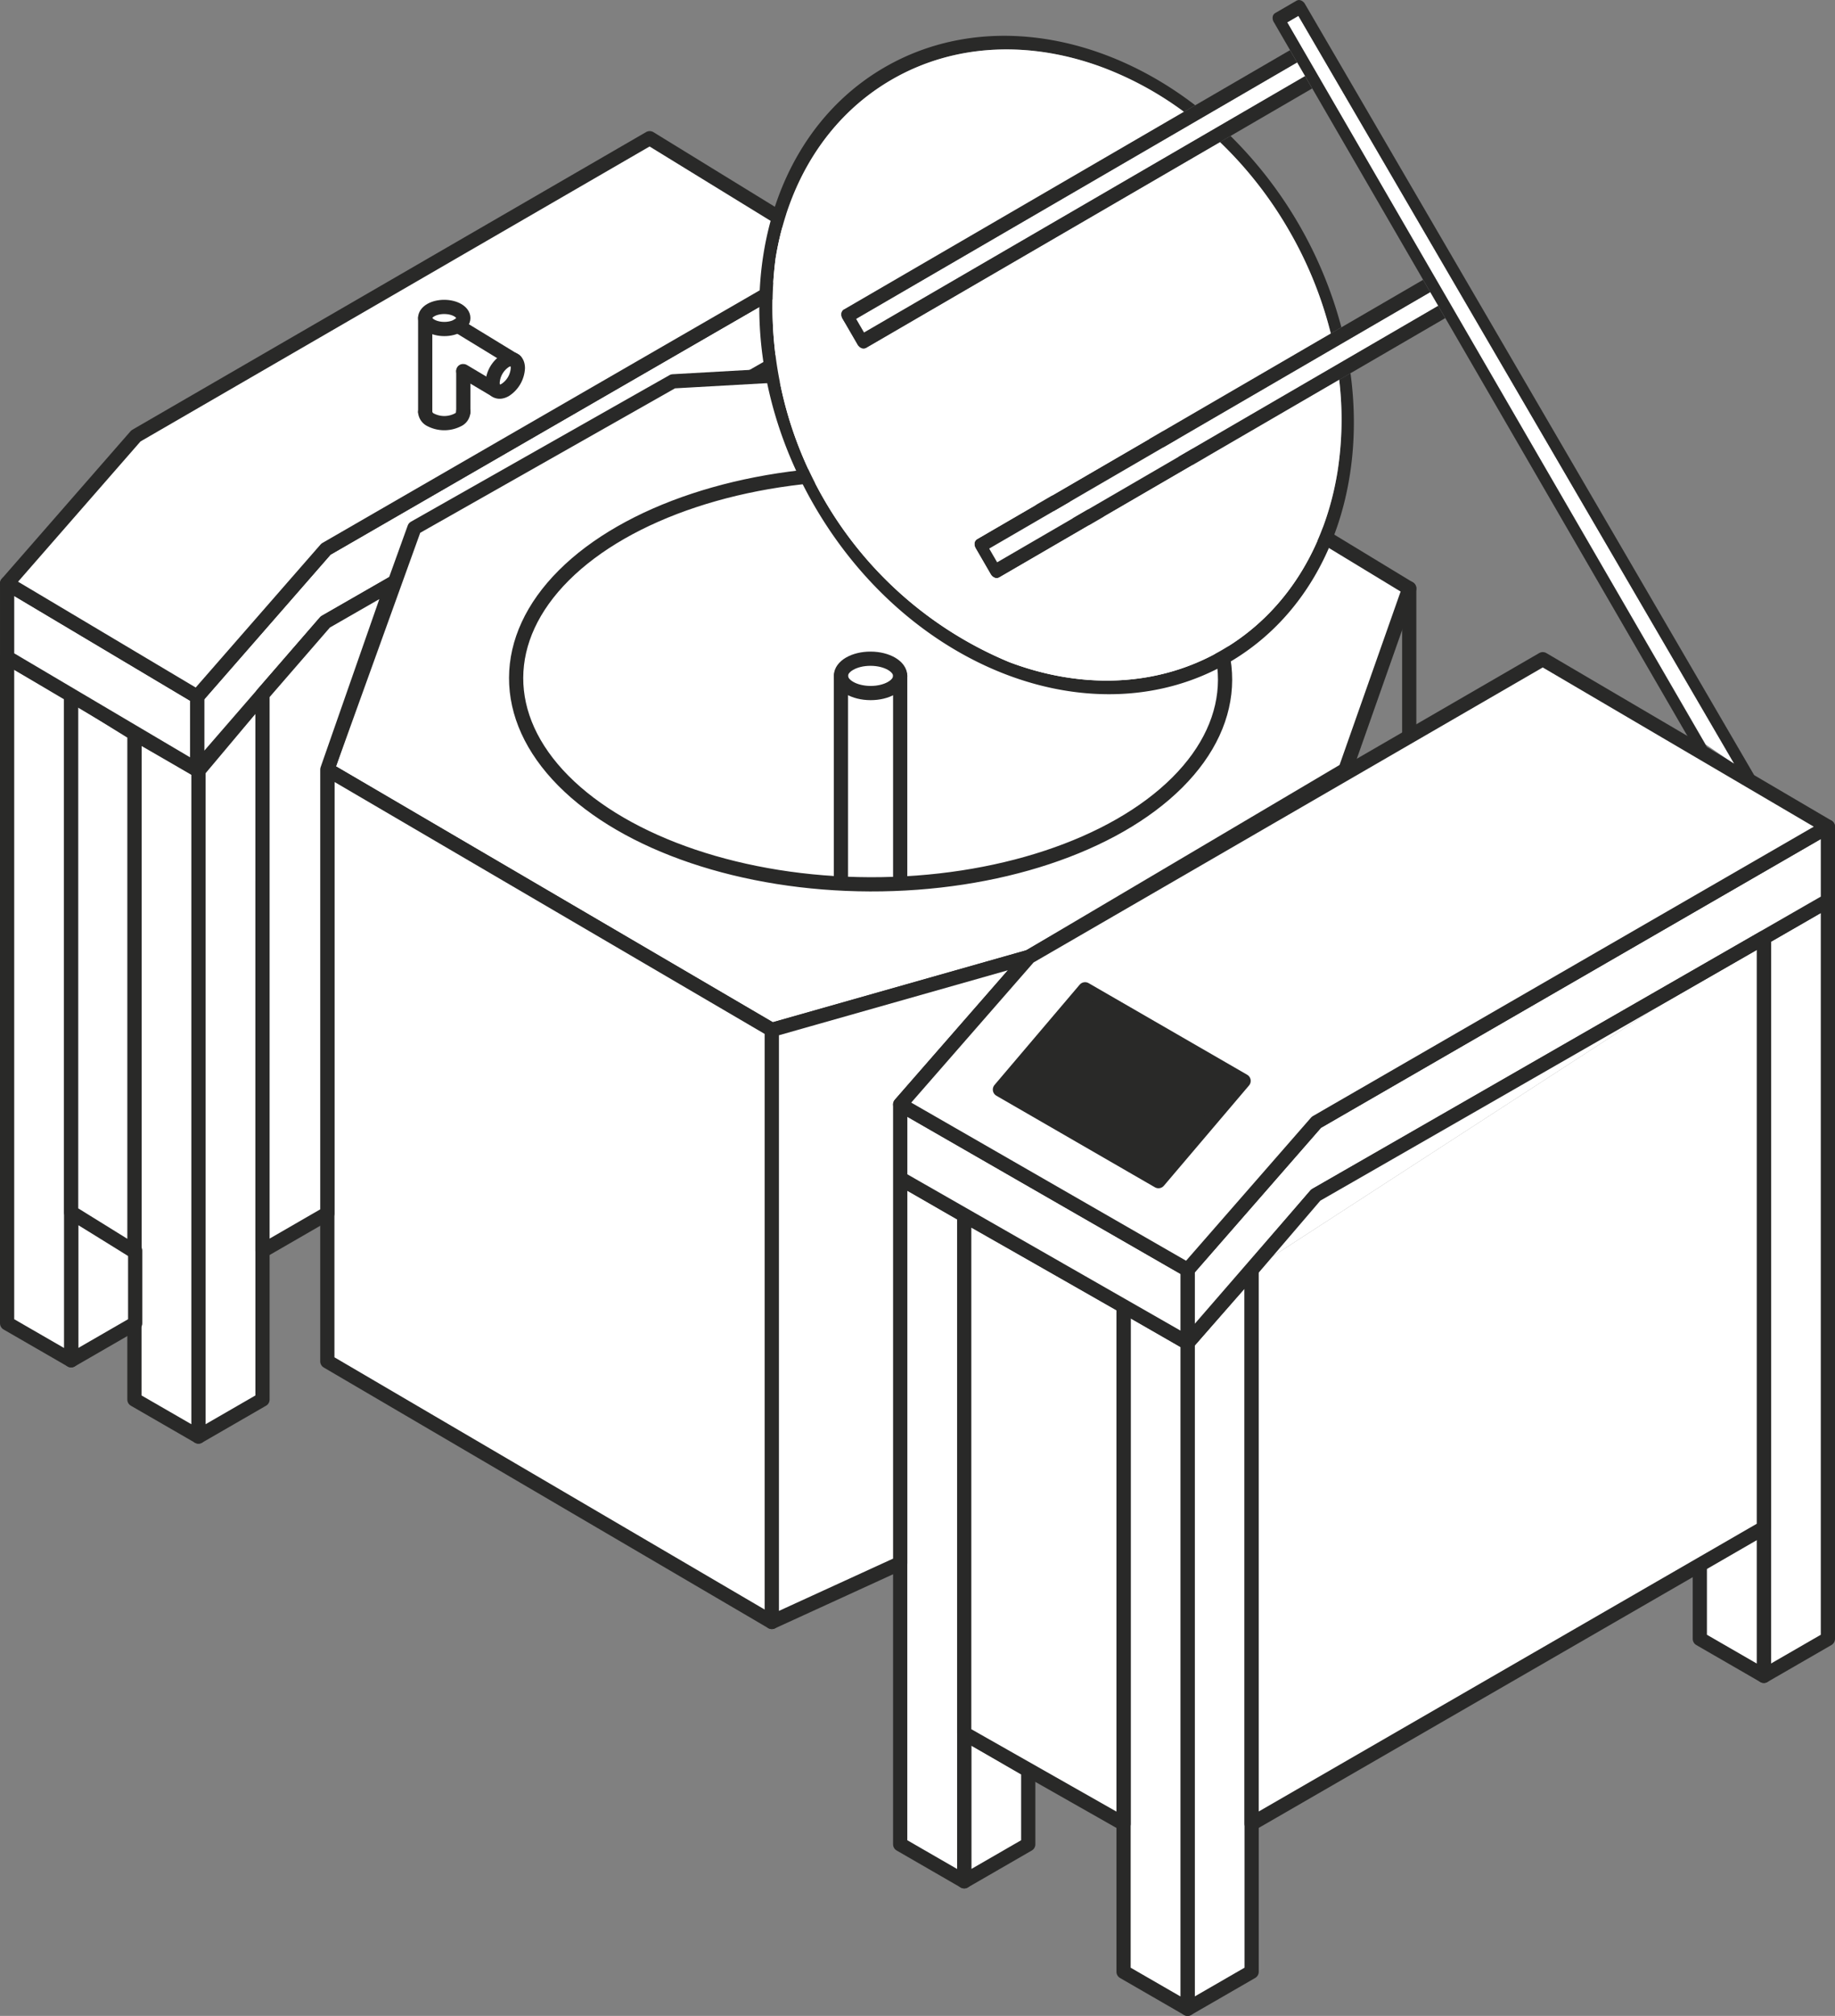 <svg xmlns="http://www.w3.org/2000/svg" width="193.667" height="212.634" viewBox="0 0 193.667 212.634"><rect x="0" y="0" width="193.667" height="212.634" fill="#808080" stroke="none"/><g id="icon_kipgryder" transform="translate(-534.067 -156.903)"><g id="Group_363" data-name="Group 363"><g id="Group_345" data-name="Group 345"><path id="Path_1171" data-name="Path 1171" d="M659.406,298.552v70.236l6.758-3.9V290.861Z" fill="#fff" stroke="#292928" stroke-linecap="round" stroke-linejoin="round" stroke-width="1.5"></path><path id="Path_1172" data-name="Path 1172" d="M720.226,255.813V333.67l6.758-3.9V251.911Z" fill="#fff" stroke="#292928" stroke-linecap="round" stroke-linejoin="round" stroke-width="1.5"></path><path id="Path_1173" data-name="Path 1173" d="M659.406,298.552l-6.758-3.9v70.236l6.758,3.9Z" fill="#fff" stroke="#292928" stroke-linecap="round" stroke-linejoin="round" stroke-width="1.5"></path><path id="Path_1174" data-name="Path 1174" d="M635.831,339.734v15.608l6.758-3.9v-7.8Z" fill="#fff" stroke="#292928" stroke-linecap="round" stroke-linejoin="round" stroke-width="1.5"></path><path id="Path_1175" data-name="Path 1175" d="M635.831,355.342l-6.758-3.9V281.2l6.758,3.9Z" fill="#fff" stroke="#292928" stroke-linecap="round" stroke-linejoin="round" stroke-width="1.5"></path><path id="Path_1176" data-name="Path 1176" d="M555.013,238.192v70.236l6.758-3.9V230.149Z" fill="#fff" stroke="#292928" stroke-linecap="round" stroke-linejoin="round" stroke-width="1.5"></path><path id="Path_1177" data-name="Path 1177" d="M555.013,308.428l-6.758-3.9V234.29l6.758,3.9Z" fill="#fff" stroke="#292928" stroke-linecap="round" stroke-linejoin="round" stroke-width="1.5"></path><path id="Path_1178" data-name="Path 1178" d="M541.575,284.778v15.608l6.758-3.9v-7.666Z" fill="#fff" stroke="#292928" stroke-linecap="round" stroke-linejoin="round" stroke-width="1.5"></path><path id="Path_1179" data-name="Path 1179" d="M541.575,300.386l-6.758-3.9V226.248l6.758,3.9Z" fill="#fff" stroke="#292928" stroke-linecap="round" stroke-linejoin="round" stroke-width="1.5"></path><path id="Path_1180" data-name="Path 1180" d="M720.226,333.67l-6.758-3.9V267.419l6.758-11.606Z" fill="#fff" stroke="#292928" stroke-linecap="round" stroke-linejoin="round" stroke-width="1.5"></path></g><path id="Path_1181" data-name="Path 1181" d="M666.163,290.861v58.417l54.063-31.216V255.813" fill="#fff" stroke="#292928" stroke-linecap="round" stroke-linejoin="round" stroke-width="1.5"></path><path id="Path_1182" data-name="Path 1182" d="M635.831,285.106v54.628l16.817,9.543V294.65Z" fill="#fff" stroke="#292928" stroke-linecap="round" stroke-linejoin="round" stroke-width="1.5"></path><path id="Path_1183" data-name="Path 1183" d="M541.575,230.15v54.628l6.68,4.14V234.29Z" fill="#fff" stroke="#292928" stroke-linecap="round" stroke-linejoin="round" stroke-width="1.5"></path><path id="Path_1184" data-name="Path 1184" d="M673,283.082" fill="#fff" stroke="#292928" stroke-linecap="round" stroke-linejoin="round" stroke-width="1.5"></path><path id="Path_1185" data-name="Path 1185" d="M726.984,251.911" fill="#fff" stroke="#292928" stroke-linecap="round" stroke-linejoin="round" stroke-width="1.5"></path><path id="Path_1186" data-name="Path 1186" d="M726.984,244.107,673,275.278l-13.594,15.563v7.711l13.525-15.59,54.054-31.051Z" fill="#fff" stroke="#292928" stroke-linecap="round" stroke-linejoin="round" stroke-width="1.5"></path><path id="Path_1187" data-name="Path 1187" d="M659.406,290.841,629.073,273.4v7.8l30.332,17.347Z" fill="#fff" stroke="#292928" stroke-linecap="round" stroke-linejoin="round" stroke-width="1.5"></path><path id="Path_1188" data-name="Path 1188" d="M622.453,183.654l-53.985,31.171-13.594,15.563V238.1l13.525-15.59,54.054-31.051Z" fill="#fff" stroke="#292928" stroke-linecap="round" stroke-linejoin="round" stroke-width="1.5"></path><path id="Path_1189" data-name="Path 1189" d="M554.875,230.388l-20.057-11.944v7.8L554.875,238.1Z" fill="#fff" stroke="#292928" stroke-linecap="round" stroke-linejoin="round" stroke-width="1.5"></path><path id="Path_1190" data-name="Path 1190" d="M534.817,218.444l13.594-15.563,54.224-31.4,19.818,12.172-53.985,31.171-13.594,15.563Z" fill="#fff" stroke="#292928" stroke-linecap="round" stroke-linejoin="round" stroke-width="1.5"></path><path id="Path_1191" data-name="Path 1191" d="M642.667,257.837l-27.14,7.7-46.913-27.461,9.192-25.49,27.286-15.461,38.172-2.151,39.534,24L676.06,238.1Z" fill="#fff" stroke="#292928" stroke-linecap="round" stroke-linejoin="round" stroke-width="1.5"></path><path id="Path_1192" data-name="Path 1192" d="M615.527,265.534V327.99L568.614,300.5V238.073Z" fill="#fff" stroke="#292928" stroke-linecap="round" stroke-linejoin="round" stroke-width="1.5"></path><path id="Path_1193" data-name="Path 1193" d="M629.073,321.787l-13.546,6.2V265.534l27.14-7.7L629.073,273.4Z" fill="#fff" stroke="#292928" stroke-linecap="round" stroke-linejoin="round" stroke-width="1.5"></path><line id="Line_75" data-name="Line 75" y2="15.323" transform="translate(682.798 218.967)" fill="none" stroke="#292928" stroke-linecap="round" stroke-linejoin="round" stroke-width="1.5"></line><g id="Group_348" data-name="Group 348"><g id="Group_346" data-name="Group 346"><ellipse id="Ellipse_45" data-name="Ellipse 45" cx="21.669" cy="37.411" rx="21.669" ry="37.411" transform="matrix(0.003, -1, 1, 0.003, 588.475, 250.069)" fill="none" stroke="#292928" stroke-linecap="round" stroke-linejoin="round" stroke-width="1.5"></ellipse></g><g id="Group_347" data-name="Group 347"><ellipse id="Ellipse_46" data-name="Ellipse 46" cx="1.811" cy="3.127" rx="1.811" ry="3.127" transform="matrix(0.003, -1, 1, 0.003, 622.815, 229.996)" fill="none" stroke="#292928" stroke-linecap="round" stroke-linejoin="round" stroke-width="1.5"></ellipse></g><line id="Line_76" data-name="Line 76" y2="21.712" transform="translate(629.073 228.193)" fill="none" stroke="#292928" stroke-linecap="round" stroke-linejoin="round" stroke-width="1.5"></line><line id="Line_77" data-name="Line 77" y2="21.712" transform="translate(622.821 228.193)" fill="none" stroke="#292928" stroke-linecap="round" stroke-linejoin="round" stroke-width="1.5"></line></g><path id="Path_1194" data-name="Path 1194" d="M629.073,273.4l13.594-15.563,54.224-31.4,30.093,17.668L673,275.278l-13.594,15.563Z" fill="#fff" stroke="#292928" stroke-linecap="round" stroke-linejoin="round" stroke-width="1.5"></path><path id="Path_1195" data-name="Path 1195" d="M639.6,271.83l8.986-10.577,16.731,9.661-8.985,10.575Z" fill="#292928" stroke="#292928" stroke-linecap="round" stroke-linejoin="round" stroke-width="1.5"></path><g id="Group_359" data-name="Group 359"><g id="Group_358" data-name="Group 358" style="isolation: isolate"><g id="Group_349" data-name="Group 349"><path id="Path_1196" data-name="Path 1196" d="M717.108,237.485l-3.031-2.059-44.156-76.164,1.18-.686Z" fill="#fff"></path></g><g id="Group_350" data-name="Group 350"><path id="Path_1197" data-name="Path 1197" d="M718.4,238.476l-4.091-1.443a.579.579,0,0,1-.482.03.832.832,0,0,1-.419-.371l-26.8-46.234-2.343-4.041-11.7-20.181-2.343-4.041-1.72-2.967a.824.824,0,0,1-.114-.547.545.545,0,0,1,.266-.4l2.239-1.3a.555.555,0,0,1,.483-.031.862.862,0,0,1,.418.371l47.46,81.432C719.344,238.918,718.534,238.4,718.4,238.476Zm-4.189-2.785,2.9,1.794L671.1,158.577l-1.18.686,44.285,76.428" fill="#292928"></path></g><g id="Group_351" data-name="Group 351"><path id="Path_1198" data-name="Path 1198" d="M674.519,192.076a42.387,42.387,0,0,0-11.7-20.182l1.118-.649a44.341,44.341,0,0,1,11.7,20.182Z" fill="#292928"></path></g><g id="Group_352" data-name="Group 352"><path id="Path_1199" data-name="Path 1199" d="M685.85,189.166,639.3,216.216l-.84-1.448,46.546-27.05Z" fill="#fff"></path></g><g id="Group_353" data-name="Group 353"><path id="Path_1200" data-name="Path 1200" d="M671.8,164.936l-46.546,27.05-.84-1.448,46.546-27.05Z" fill="#fff"></path></g><g id="Group_354" data-name="Group 354"><path id="Path_1201" data-name="Path 1201" d="M685.85,189.166l.749,1.292-10,5.813-1.191.692-35.88,20.851a.582.582,0,0,1-.482.031.892.892,0,0,1-.419-.371l-1.593-2.749a.883.883,0,0,1-.114-.548.582.582,0,0,1,.266-.4l37.335-21.7,1.118-.649,8.619-5.01.754,1.3-46.546,27.049.84,1.449Z" fill="#292928"></path></g><g id="Group_355" data-name="Group 355"><path id="Path_1202" data-name="Path 1202" d="M676.6,196.271c1.721,12.679-2.854,24.715-12.832,30.514-14.113,8.2-33.7.8-43.748-16.526s-6.748-38.028,7.365-46.23c9.978-5.8,22.686-3.806,32.829,3.978l-1.191.692a35.428,35.428,0,0,0-8.449-4.635c-7.589-2.866-15.667-2.668-22.435,1.265S617.2,176.183,615.918,184.2a40.549,40.549,0,0,0,24.665,42.543c7.589,2.866,15.66,2.673,22.429-1.261s10.945-10.857,12.224-18.876a35.541,35.541,0,0,0,.17-9.645Z" fill="#292928"></path></g><g id="Group_356" data-name="Group 356"><path id="Path_1203" data-name="Path 1203" d="M670.084,181.163a41.835,41.835,0,0,1,4.435,10.913l-37.335,21.7a.582.582,0,0,0-.266.4.883.883,0,0,0,.114.548l1.593,2.749a.887.887,0,0,0,.419.371.582.582,0,0,0,.482-.031l35.88-20.851a35.541,35.541,0,0,1-.17,9.645c-1.279,8.019-5.456,14.943-12.224,18.876s-14.84,4.127-22.429,1.261A40.549,40.549,0,0,1,615.918,184.2c1.279-8.019,5.45-14.94,12.218-18.873s14.846-4.131,22.435-1.265a35.428,35.428,0,0,1,8.449,4.635L623.141,189.55a.581.581,0,0,0-.266.4.878.878,0,0,0,.114.548l1.593,2.748a.882.882,0,0,0,.419.371.579.579,0,0,0,.482-.03l37.336-21.7A41.784,41.784,0,0,1,670.084,181.163Z" fill="#fff"></path></g><g id="Group_357" data-name="Group 357"><path id="Path_1204" data-name="Path 1204" d="M671.8,164.936l.754,1.3-8.619,5.009-1.118.649-37.336,21.7a.575.575,0,0,1-.482.031.882.882,0,0,1-.419-.371l-1.593-2.748a.878.878,0,0,1-.114-.548.581.581,0,0,1,.266-.4L659.02,168.7l1.191-.692,10-5.812.75,1.292-46.547,27.05.84,1.448Z" fill="#292928"></path></g></g></g><g id="Group_360" data-name="Group 360"><ellipse id="Ellipse_47" data-name="Ellipse 47" cx="1.165" cy="2.012" rx="1.165" ry="2.012" transform="matrix(0.003, -1, 1, 0.003, 578.939, 191.601)" fill="none" stroke="#292928" stroke-linecap="round" stroke-linejoin="round" stroke-width="1.5"></ellipse></g><g id="Group_361" data-name="Group 361"><path id="Path_1205" data-name="Path 1205" d="M582.964,200.337a.975.975,0,0,1-.582.857,3.138,3.138,0,0,1-2.846,0,1.01,1.01,0,0,1-.593-.824" fill="none" stroke="#292928" stroke-linecap="round" stroke-linejoin="round" stroke-width="1.5"></path></g><line id="Line_78" data-name="Line 78" y2="9.896" transform="translate(578.943 190.441)" fill="#fff" stroke="#292928" stroke-linecap="round" stroke-linejoin="round" stroke-width="1.5"></line><line id="Line_79" data-name="Line 79" y2="4.287" transform="translate(582.965 196.05)" fill="#fff" stroke="#292928" stroke-linecap="round" stroke-linejoin="round" stroke-width="1.5"></line><path id="Path_1206" data-name="Path 1206" d="M582.382,191.265l6.061,3.7-2.06,3.117-3.417-2.033" fill="#fff" stroke="#292928" stroke-linecap="round" stroke-linejoin="round" stroke-width="1.5"></path><g id="Group_362" data-name="Group 362"><path id="Path_1207" data-name="Path 1207" d="M587.385,194.97c.737-.426,1.335-.085,1.338.762a2.93,2.93,0,0,1-1.329,2.3c-.736.425-1.336.085-1.338-.762A2.927,2.927,0,0,1,587.385,194.97Z" fill="#fff" stroke="#292928" stroke-linecap="round" stroke-linejoin="round" stroke-width="1.5"></path></g></g><path id="Path_1208" data-name="Path 1208" d="M666.163,290.861l6.767-7.9,47.3-27.149" fill="#fff" stroke="#292928" stroke-linecap="round" stroke-linejoin="round" stroke-width="1.5"></path><path id="Path_1209" data-name="Path 1209" d="M561.771,288.849l6.843-3.951V238.073l6.861-19.629-7.075,4.064-6.628,7.641Z" fill="#fff" stroke="#292928" stroke-linecap="round" stroke-linejoin="round" stroke-width="1.5"></path></g></svg>
